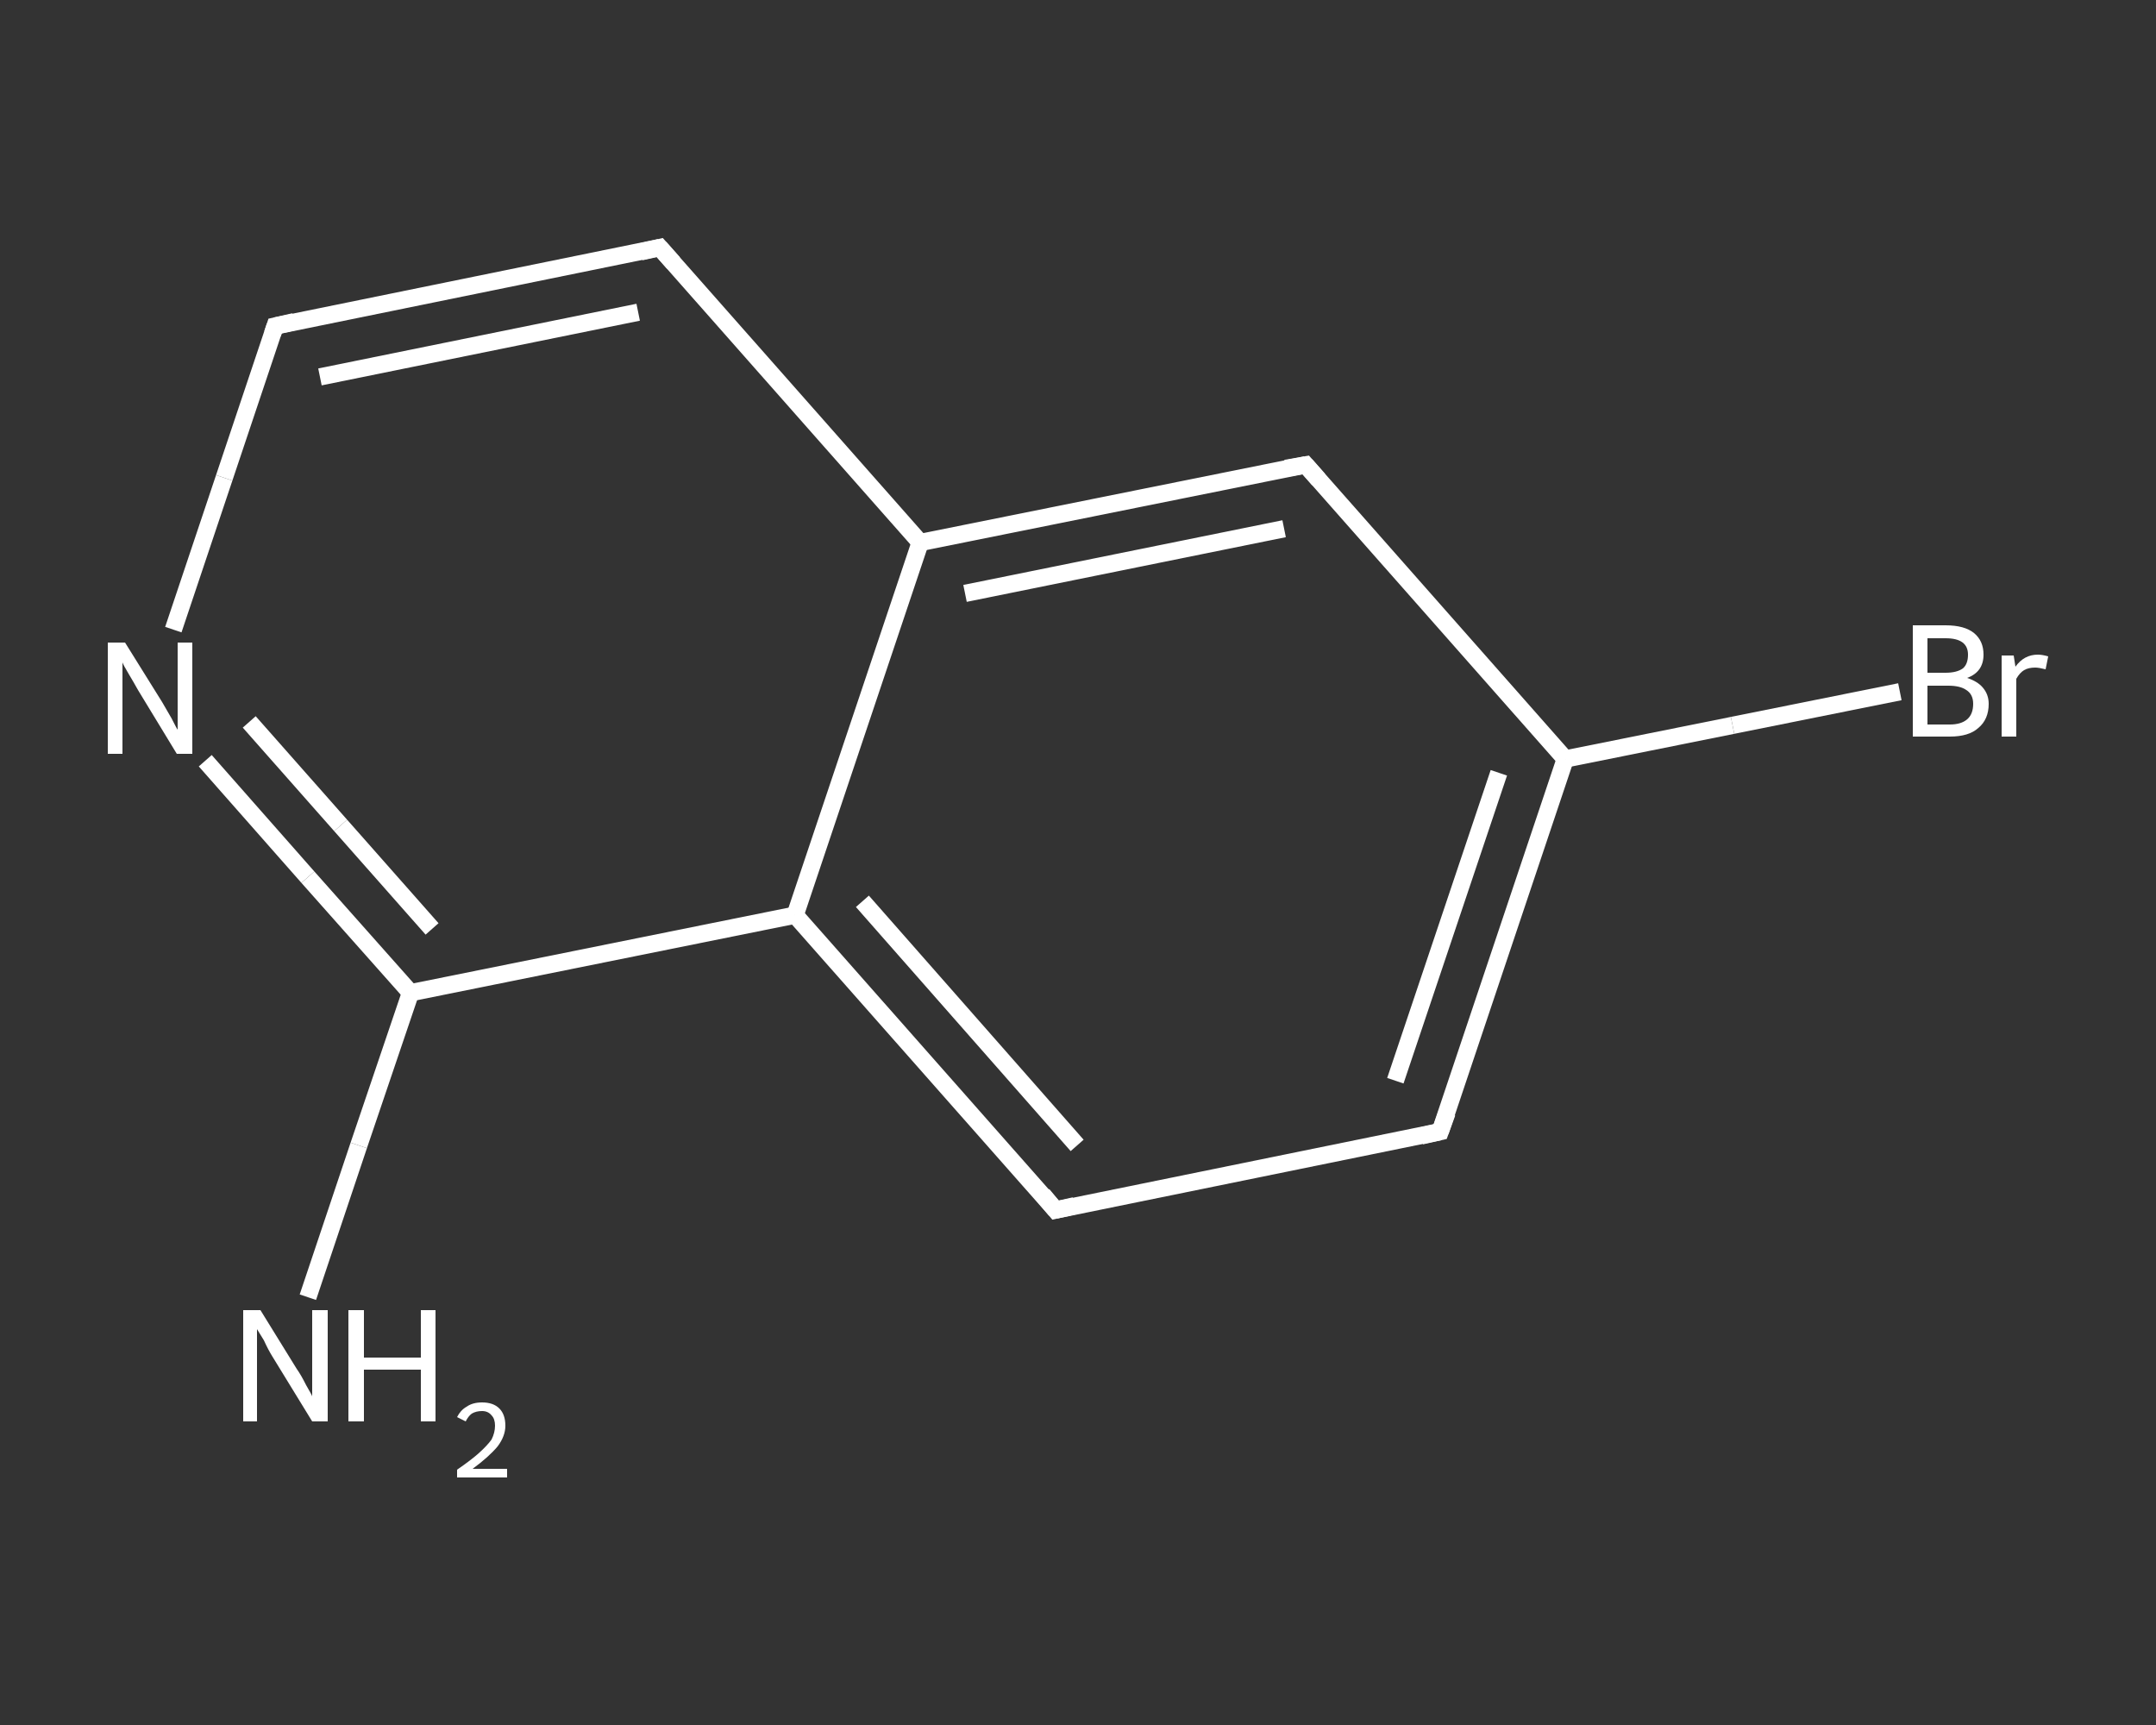<?xml version='1.0' encoding='iso-8859-1'?>
<svg version='1.1' baseProfile='full'
              xmlns='http://www.w3.org/2000/svg'
                      xmlns:rdkit='http://www.rdkit.org/xml'
                      xmlns:xlink='http://www.w3.org/1999/xlink'
                  xml:space='preserve'
width='250px' height='200px' viewBox='0 0 250 200'>
<rect x="0" y="0" width="250" height="200" fill="#333333" stroke="none"/>
<!-- END OF HEADER -->
<rect style='opacity:1.0;fill:transparent;stroke:none' width='250.0' height='200.0' x='0.0' y='0.0'> </rect>
<path class='bond-0 atom-0 atom-1' d='M 35.7,150.4 L 41.6,132.8' style='fill:none;fill-rule:evenodd;stroke:#FFFFFF;stroke-width:2.0px;stroke-linecap:butt;stroke-linejoin:miter;stroke-opacity:1' />
<path class='bond-0 atom-0 atom-1' d='M 41.6,132.8 L 47.6,115.1' style='fill:none;fill-rule:evenodd;stroke:#FFFFFF;stroke-width:2.0px;stroke-linecap:butt;stroke-linejoin:miter;stroke-opacity:1' />
<path class='bond-1 atom-1 atom-2' d='M 47.6,115.1 L 35.7,101.7' style='fill:none;fill-rule:evenodd;stroke:#FFFFFF;stroke-width:2.0px;stroke-linecap:butt;stroke-linejoin:miter;stroke-opacity:1' />
<path class='bond-1 atom-1 atom-2' d='M 35.7,101.7 L 23.8,88.2' style='fill:none;fill-rule:evenodd;stroke:#FFFFFF;stroke-width:2.0px;stroke-linecap:butt;stroke-linejoin:miter;stroke-opacity:1' />
<path class='bond-1 atom-1 atom-2' d='M 50.1,107.7 L 39.5,95.7' style='fill:none;fill-rule:evenodd;stroke:#FFFFFF;stroke-width:2.0px;stroke-linecap:butt;stroke-linejoin:miter;stroke-opacity:1' />
<path class='bond-1 atom-1 atom-2' d='M 39.5,95.7 L 28.9,83.7' style='fill:none;fill-rule:evenodd;stroke:#FFFFFF;stroke-width:2.0px;stroke-linecap:butt;stroke-linejoin:miter;stroke-opacity:1' />
<path class='bond-2 atom-2 atom-3' d='M 20.1,73.0 L 26.0,55.4' style='fill:none;fill-rule:evenodd;stroke:#FFFFFF;stroke-width:2.0px;stroke-linecap:butt;stroke-linejoin:miter;stroke-opacity:1' />
<path class='bond-2 atom-2 atom-3' d='M 26.0,55.4 L 31.9,37.8' style='fill:none;fill-rule:evenodd;stroke:#FFFFFF;stroke-width:2.0px;stroke-linecap:butt;stroke-linejoin:miter;stroke-opacity:1' />
<path class='bond-3 atom-3 atom-4' d='M 31.9,37.8 L 76.5,28.7' style='fill:none;fill-rule:evenodd;stroke:#FFFFFF;stroke-width:2.0px;stroke-linecap:butt;stroke-linejoin:miter;stroke-opacity:1' />
<path class='bond-3 atom-3 atom-4' d='M 37.1,43.7 L 74.0,36.2' style='fill:none;fill-rule:evenodd;stroke:#FFFFFF;stroke-width:2.0px;stroke-linecap:butt;stroke-linejoin:miter;stroke-opacity:1' />
<path class='bond-4 atom-4 atom-5' d='M 76.5,28.7 L 106.7,62.9' style='fill:none;fill-rule:evenodd;stroke:#FFFFFF;stroke-width:2.0px;stroke-linecap:butt;stroke-linejoin:miter;stroke-opacity:1' />
<path class='bond-5 atom-5 atom-6' d='M 106.7,62.9 L 151.4,53.9' style='fill:none;fill-rule:evenodd;stroke:#FFFFFF;stroke-width:2.0px;stroke-linecap:butt;stroke-linejoin:miter;stroke-opacity:1' />
<path class='bond-5 atom-5 atom-6' d='M 111.9,68.8 L 148.9,61.3' style='fill:none;fill-rule:evenodd;stroke:#FFFFFF;stroke-width:2.0px;stroke-linecap:butt;stroke-linejoin:miter;stroke-opacity:1' />
<path class='bond-6 atom-6 atom-7' d='M 151.4,53.9 L 181.5,88.0' style='fill:none;fill-rule:evenodd;stroke:#FFFFFF;stroke-width:2.0px;stroke-linecap:butt;stroke-linejoin:miter;stroke-opacity:1' />
<path class='bond-7 atom-7 atom-8' d='M 181.5,88.0 L 200.9,84.1' style='fill:none;fill-rule:evenodd;stroke:#FFFFFF;stroke-width:2.0px;stroke-linecap:butt;stroke-linejoin:miter;stroke-opacity:1' />
<path class='bond-7 atom-7 atom-8' d='M 200.9,84.1 L 220.3,80.2' style='fill:none;fill-rule:evenodd;stroke:#FFFFFF;stroke-width:2.0px;stroke-linecap:butt;stroke-linejoin:miter;stroke-opacity:1' />
<path class='bond-8 atom-7 atom-9' d='M 181.5,88.0 L 167.0,131.2' style='fill:none;fill-rule:evenodd;stroke:#FFFFFF;stroke-width:2.0px;stroke-linecap:butt;stroke-linejoin:miter;stroke-opacity:1' />
<path class='bond-8 atom-7 atom-9' d='M 173.8,89.6 L 161.8,125.3' style='fill:none;fill-rule:evenodd;stroke:#FFFFFF;stroke-width:2.0px;stroke-linecap:butt;stroke-linejoin:miter;stroke-opacity:1' />
<path class='bond-9 atom-9 atom-10' d='M 167.0,131.2 L 122.4,140.3' style='fill:none;fill-rule:evenodd;stroke:#FFFFFF;stroke-width:2.0px;stroke-linecap:butt;stroke-linejoin:miter;stroke-opacity:1' />
<path class='bond-10 atom-10 atom-11' d='M 122.4,140.3 L 92.2,106.1' style='fill:none;fill-rule:evenodd;stroke:#FFFFFF;stroke-width:2.0px;stroke-linecap:butt;stroke-linejoin:miter;stroke-opacity:1' />
<path class='bond-10 atom-10 atom-11' d='M 124.9,132.8 L 100.0,104.5' style='fill:none;fill-rule:evenodd;stroke:#FFFFFF;stroke-width:2.0px;stroke-linecap:butt;stroke-linejoin:miter;stroke-opacity:1' />
<path class='bond-11 atom-11 atom-1' d='M 92.2,106.1 L 47.6,115.1' style='fill:none;fill-rule:evenodd;stroke:#FFFFFF;stroke-width:2.0px;stroke-linecap:butt;stroke-linejoin:miter;stroke-opacity:1' />
<path class='bond-12 atom-11 atom-5' d='M 92.2,106.1 L 106.7,62.9' style='fill:none;fill-rule:evenodd;stroke:#FFFFFF;stroke-width:2.0px;stroke-linecap:butt;stroke-linejoin:miter;stroke-opacity:1' />
<path d='M 31.6,38.7 L 31.9,37.8 L 34.1,37.3' style='fill:none;stroke:#FFFFFF;stroke-width:2.0px;stroke-linecap:butt;stroke-linejoin:miter;stroke-opacity:1;' />
<path d='M 74.3,29.2 L 76.5,28.7 L 78.1,30.5' style='fill:none;stroke:#FFFFFF;stroke-width:2.0px;stroke-linecap:butt;stroke-linejoin:miter;stroke-opacity:1;' />
<path d='M 149.1,54.3 L 151.4,53.9 L 152.9,55.6' style='fill:none;stroke:#FFFFFF;stroke-width:2.0px;stroke-linecap:butt;stroke-linejoin:miter;stroke-opacity:1;' />
<path d='M 167.8,129.0 L 167.0,131.2 L 164.8,131.7' style='fill:none;stroke:#FFFFFF;stroke-width:2.0px;stroke-linecap:butt;stroke-linejoin:miter;stroke-opacity:1;' />
<path d='M 124.6,139.8 L 122.4,140.3 L 120.9,138.5' style='fill:none;stroke:#FFFFFF;stroke-width:2.0px;stroke-linecap:butt;stroke-linejoin:miter;stroke-opacity:1;' />
<path class='atom-0' d='M 30.2 151.9
L 34.4 158.7
Q 34.9 159.4, 35.5 160.6
Q 36.2 161.8, 36.2 161.9
L 36.2 151.9
L 38.0 151.9
L 38.0 164.8
L 36.2 164.8
L 31.6 157.3
Q 31.1 156.5, 30.6 155.4
Q 30.0 154.4, 29.8 154.1
L 29.8 164.8
L 28.2 164.8
L 28.2 151.9
L 30.2 151.9
' fill='#FFFFFF'/>
<path class='atom-0' d='M 40.4 151.9
L 42.2 151.9
L 42.2 157.4
L 48.8 157.4
L 48.8 151.9
L 50.5 151.9
L 50.5 164.8
L 48.8 164.8
L 48.8 158.8
L 42.2 158.8
L 42.2 164.8
L 40.4 164.8
L 40.4 151.9
' fill='#FFFFFF'/>
<path class='atom-0' d='M 53.0 164.3
Q 53.4 163.5, 54.1 163.1
Q 54.8 162.6, 55.9 162.6
Q 57.2 162.6, 57.9 163.3
Q 58.6 164.0, 58.6 165.3
Q 58.6 166.5, 57.7 167.7
Q 56.7 168.9, 54.8 170.3
L 58.8 170.3
L 58.8 171.3
L 53.0 171.3
L 53.0 170.4
Q 54.6 169.3, 55.5 168.5
Q 56.5 167.6, 57.0 166.9
Q 57.4 166.1, 57.4 165.3
Q 57.4 164.5, 57.0 164.1
Q 56.6 163.6, 55.9 163.6
Q 55.2 163.6, 54.7 163.9
Q 54.3 164.2, 54.0 164.8
L 53.0 164.3
' fill='#FFFFFF'/>
<path class='atom-2' d='M 14.5 74.5
L 18.8 81.4
Q 19.2 82.1, 19.9 83.3
Q 20.5 84.5, 20.6 84.6
L 20.6 74.5
L 22.3 74.5
L 22.3 87.4
L 20.5 87.4
L 16.0 80.0
Q 15.5 79.1, 14.9 78.1
Q 14.3 77.1, 14.2 76.8
L 14.2 87.4
L 12.5 87.4
L 12.5 74.5
L 14.5 74.5
' fill='#FFFFFF'/>
<path class='atom-8' d='M 228.1 78.6
Q 229.3 79.0, 229.9 79.7
Q 230.6 80.5, 230.6 81.6
Q 230.6 83.4, 229.4 84.4
Q 228.3 85.4, 226.1 85.4
L 221.8 85.4
L 221.8 72.5
L 225.6 72.5
Q 227.8 72.5, 228.9 73.4
Q 230.0 74.3, 230.0 75.9
Q 230.0 77.9, 228.1 78.6
M 223.5 74.0
L 223.5 78.0
L 225.6 78.0
Q 226.9 78.0, 227.6 77.5
Q 228.2 77.0, 228.2 75.9
Q 228.2 74.0, 225.6 74.0
L 223.5 74.0
M 226.1 84.0
Q 227.4 84.0, 228.1 83.4
Q 228.8 82.8, 228.8 81.6
Q 228.8 80.5, 228.0 80.0
Q 227.3 79.5, 225.9 79.5
L 223.5 79.5
L 223.5 84.0
L 226.1 84.0
' fill='#FFFFFF'/>
<path class='atom-8' d='M 233.5 76.0
L 233.7 77.3
Q 234.7 75.9, 236.3 75.9
Q 236.8 75.9, 237.5 76.1
L 237.2 77.6
Q 236.4 77.4, 236.0 77.4
Q 235.2 77.4, 234.7 77.7
Q 234.2 78.0, 233.8 78.7
L 233.8 85.4
L 232.1 85.4
L 232.1 76.0
L 233.5 76.0
' fill='#FFFFFF'/>
</svg>

